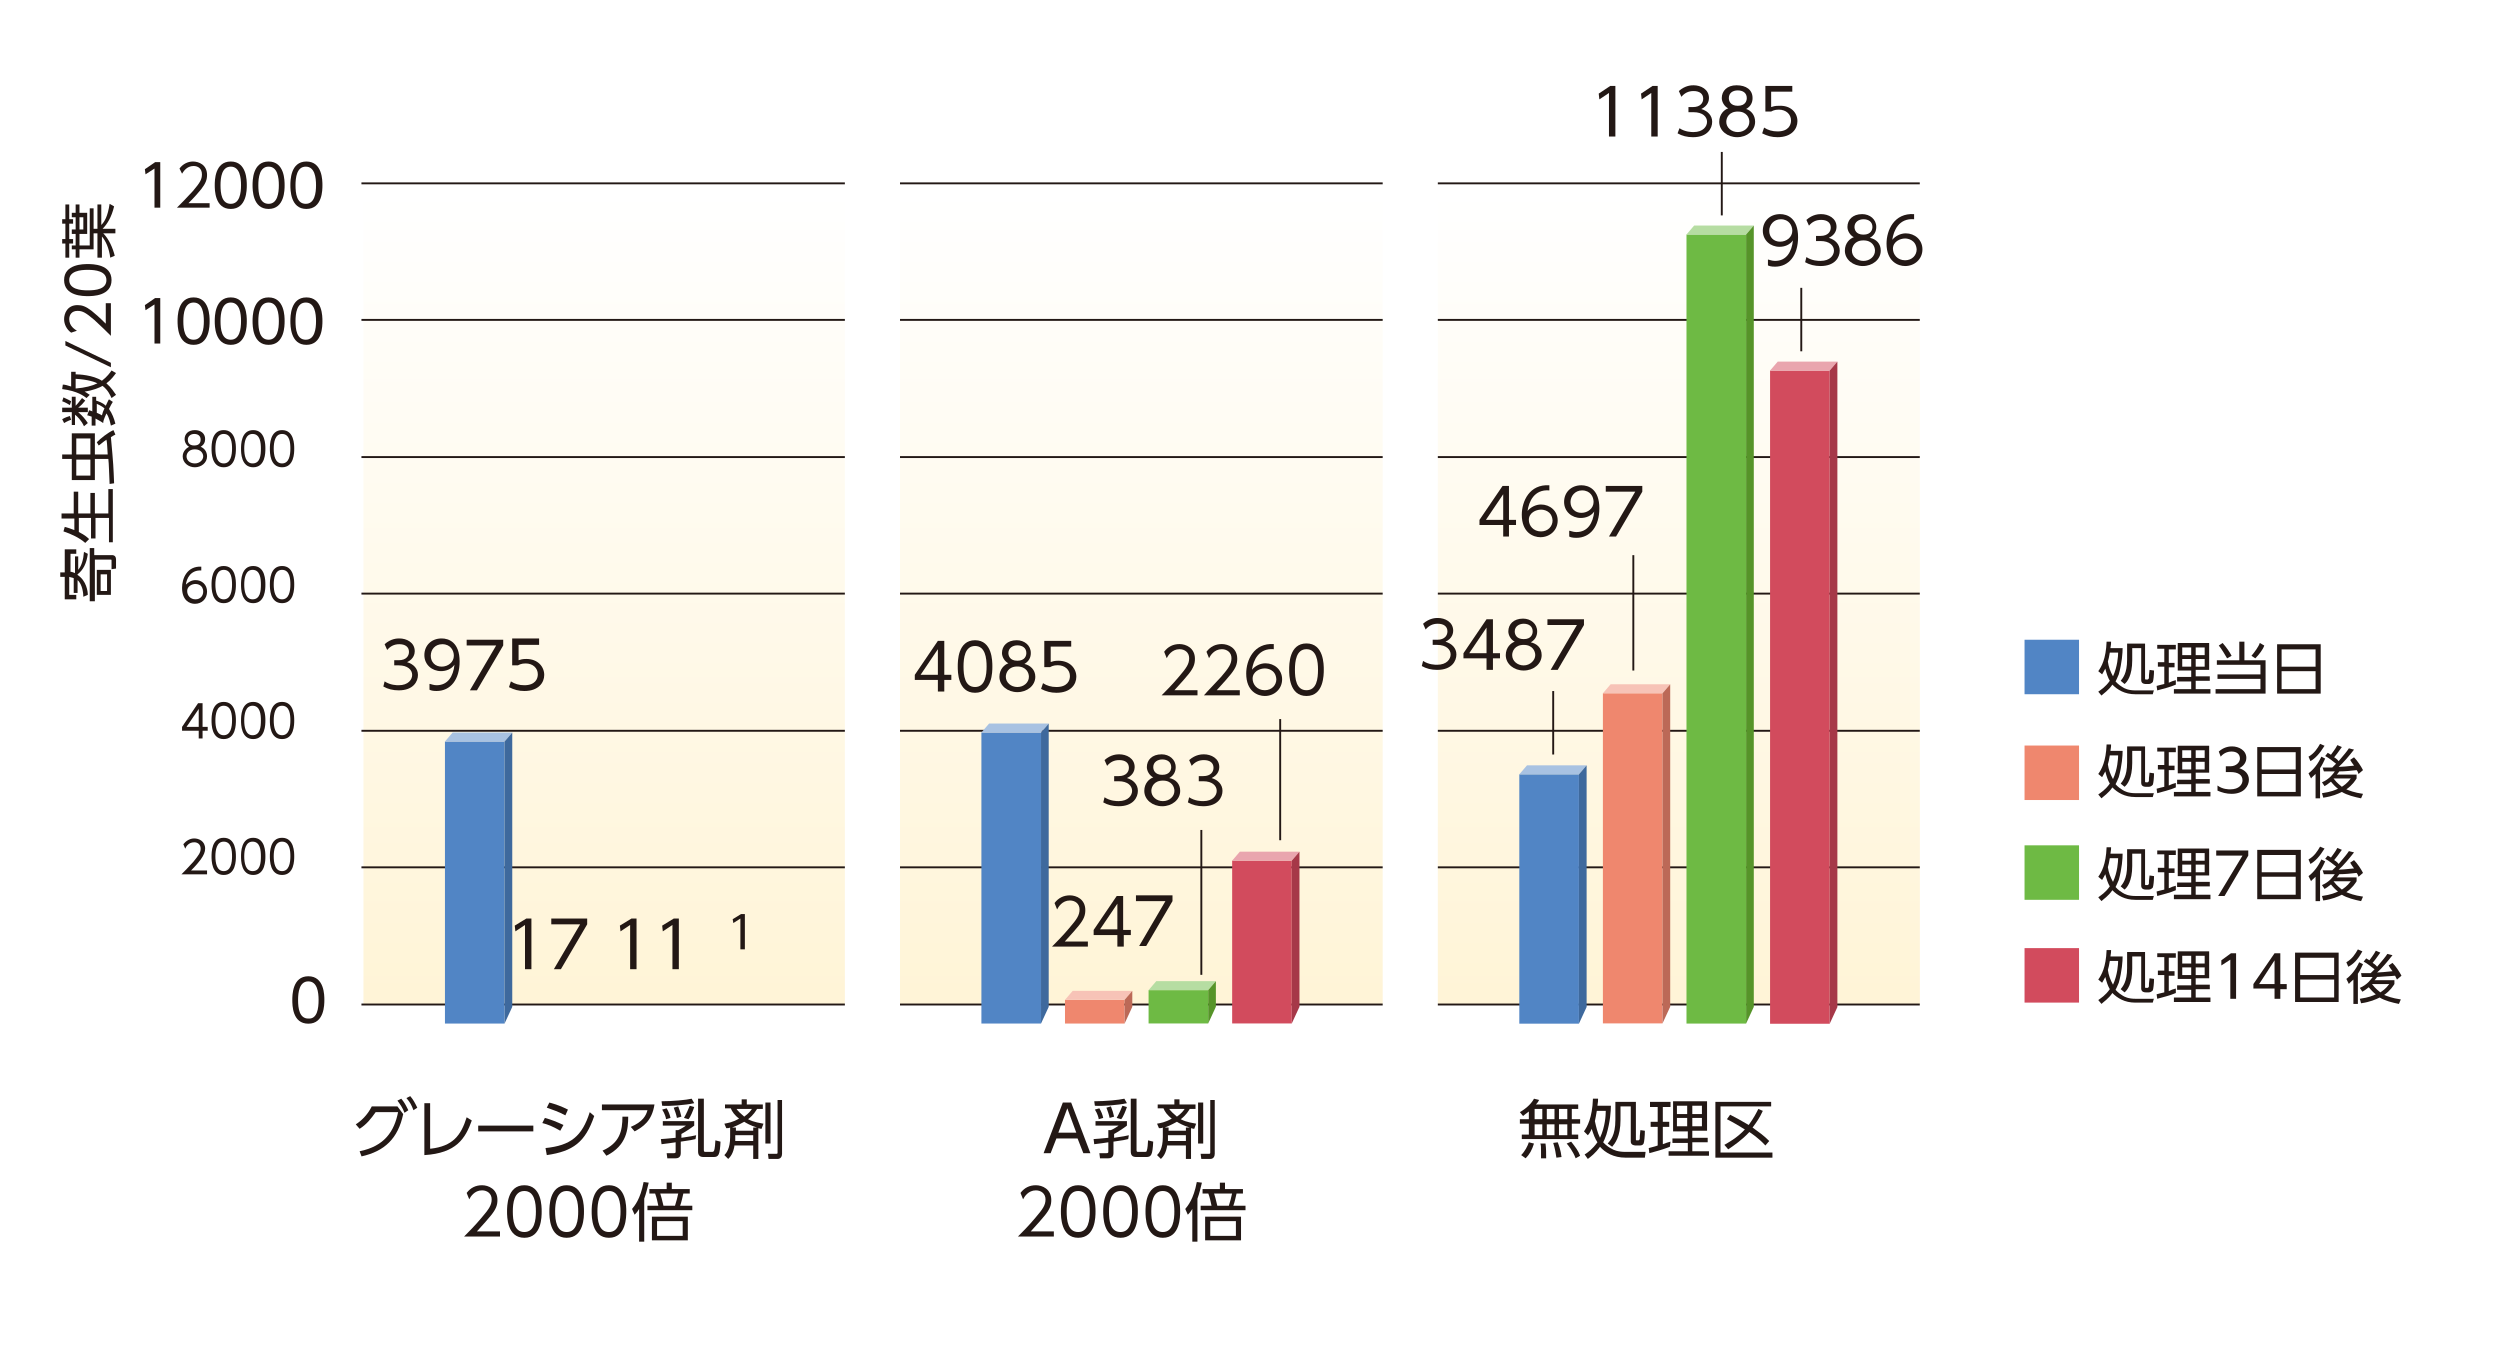 <?xml version="1.0" encoding="utf-8"?>
<!-- Generator: Adobe Illustrator 21.1.0, SVG Export Plug-In . SVG Version: 6.00 Build 0)  -->
<!DOCTYPE svg PUBLIC "-//W3C//DTD SVG 1.1//EN" "http://www.w3.org/Graphics/SVG/1.1/DTD/svg11.dtd">
<svg version="1.1" id="レイヤー_1" xmlns="http://www.w3.org/2000/svg" xmlns:xlink="http://www.w3.org/1999/xlink" x="0px"
	 y="0px" viewBox="0 0 390 210" style="enable-background:new 0 0 390 210;" xml:space="preserve">
<rect x="0" y="0" width="390" height="210" fill="#333333" stroke="none"/>
<style type="text/css">
	.st0{fill:#FFFFFF;}
	.st1{fill:url(#長方形_359_1_);}
	.st2{fill:none;stroke:#231815;stroke-width:0.3;stroke-miterlimit:10;}
	.st3{enable-background:new    ;}
	.st4{fill:#231815;}
	.st5{fill:#5185C5;}
	.st6{fill:#A8C2E2;}
	.st7{fill:#3E699D;}
	.st8{fill:none;}
	.st9{fill:#EF876E;}
	.st10{fill:#F7C3B7;}
	.st11{fill:#BC6957;}
	.st12{fill:#6EBA44;}
	.st13{fill:#B6DDA2;}
	.st14{fill:#569429;}
	.st15{fill:#D24B5D;}
	.st16{fill:#E9A5AE;}
	.st17{fill:#A63848;}
</style>
<g id="p06-02" transform="translate(-648 -498.704)">
	<rect id="長方形_352" x="648" y="498.7" class="st0" width="390" height="210"/>
	
		<linearGradient id="長方形_359_1_" gradientUnits="userSpaceOnUse" x1="425.423" y1="1596.716" x2="425.423" y2="1597.718" gradientTransform="matrix(242.783 0 0 -128.073 -102459.289 205152.562)">
		<stop  offset="0" style="stop-color:#FFF4D6"/>
		<stop  offset="1" style="stop-color:#FFFFFF"/>
	</linearGradient>
	<rect id="長方形_359" x="704.7" y="527.3" class="st1" width="242.8" height="128.1"/>
	<g id="グループ化_934" transform="translate(704.385 527.307)">
		<line id="線_103" class="st2" x1="0" y1="0" x2="243.1" y2="0"/>
		<line id="線_104" class="st2" x1="0" y1="21.3" x2="243.1" y2="21.3"/>
		<line id="線_105" class="st2" x1="0" y1="42.7" x2="243.1" y2="42.7"/>
		<line id="線_106" class="st2" x1="0" y1="64" x2="243.1" y2="64"/>
		<line id="線_107" class="st2" x1="0" y1="85.4" x2="243.1" y2="85.4"/>
		<line id="線_108" class="st2" x1="0" y1="106.7" x2="243.1" y2="106.7"/>
		<line id="線_109" class="st2" x1="243.1" y1="128.1" x2="0" y2="128.1"/>
	</g>
	<g class="st3">
		<path class="st4" d="M704.1,678.3c3.9-0.8,5.4-3.1,6-6.1h-3.5c-0.7,1-1.4,1.9-2.5,2.6l-0.6-0.7c0.8-0.5,1.8-1.4,2.5-2.8h4l0.9,1.2
			c-0.8,3.8-2.9,5.8-6.5,6.6L704.1,678.3z M710.6,670.1c0.5,0.6,0.7,1,1.1,1.8l-0.6,0.4c-0.3-0.8-0.6-1.2-1.1-1.9L710.6,670.1z
			 M712,669.7c0.5,0.6,0.7,1,1.1,1.8l-0.6,0.4c-0.3-0.8-0.5-1.2-1.1-1.9L712,669.7z"/>
		<path class="st4" d="M715.2,677.9c3.4-0.4,4.7-2,5.6-4.9l0.8,0.5c-1,2.8-2.4,5.1-7.4,5.4v-8.1h0.9V677.9z"/>
		<path class="st4" d="M731.2,674.3v0.9h-8.6v-0.9H731.2z"/>
		<path class="st4" d="M735.4,675.1c-1.2-0.7-2-1-2.8-1.2l0.4-0.8c1.1,0.3,1.8,0.6,2.9,1.1L735.4,675.1z M733.1,677.8
			c3.9-0.4,5.7-1.8,6.9-5.6l0.7,0.6c-1.4,4.1-3.3,5.5-7.4,6.1L733.1,677.8z M736.2,672.7c-1.1-0.6-2.1-0.9-2.9-1.2l0.4-0.8
			c1.1,0.3,1.9,0.6,2.9,1.1L736.2,672.7z"/>
		<path class="st4" d="M750.1,671c-0.4,2.6-1.8,3.5-3.1,4.2l-0.6-0.7c1.9-0.8,2.4-1.8,2.6-2.6h-7.1V671H750.1z M742,678.2
			c2.7-1.2,3.1-3.1,3.1-5.3l0.9,0c0,1.9-0.2,4.5-3.4,6.1L742,678.2z"/>
		<path class="st4" d="M756.5,676.4c-0.4,0.1-0.8,0.2-2.3,0.4v1.8c0,0.3-0.1,0.8-0.8,0.8h-1.3l-0.1-0.8l1.1,0c0.3,0,0.3-0.1,0.3-0.3
			v-1.4c-0.5,0.1-1.5,0.2-2.2,0.3l-0.1-0.8c0.4,0,1.1-0.1,2.3-0.2v-1.2h0.4c0.2-0.1,0.5-0.2,1.2-0.7h-3.6v-0.7h4.9v0.7
			c-0.5,0.4-1.6,1.1-2,1.3v0.6c1.4-0.2,1.9-0.3,2.3-0.4L756.5,676.4z M751.2,670.5c1.7,0,3.9-0.2,4.7-0.4l0.4,0.7
			c-1.3,0.3-4,0.5-5,0.4L751.2,670.5z M751.9,673.3c0-0.2-0.2-0.9-0.6-1.5l0.7-0.2c0.3,0.5,0.5,1,0.6,1.5L751.9,673.3z M753.6,673.1
			c-0.1-0.5-0.3-1.1-0.5-1.6l0.7-0.2c0.2,0.5,0.4,1.1,0.5,1.6L753.6,673.1z M754.7,673.1c0.4-0.7,0.7-1.4,0.9-1.9l0.7,0.2
			c-0.2,0.6-0.6,1.6-0.9,1.9L754.7,673.1z M757.8,670.2v7.9c0,0.3,0.1,0.3,0.3,0.3h0.9c0.2,0,0.3,0,0.4-0.2c0.1-0.2,0.2-1.2,0.2-1.6
			l0.8,0.2c-0.1,2.1-0.3,2.4-1.1,2.4h-1.5c-0.6,0-0.9-0.2-0.9-0.9v-8.2H757.8z"/>
		<path class="st4" d="M762.6,677.3c-0.2,1.4-0.7,1.9-1,2.2l-0.6-0.6c0.3-0.3,0.9-1,0.9-2.8v-1.5c-0.2,0.1-0.3,0.1-0.6,0.1l-0.3-0.7
			c0.5-0.1,1.3-0.2,2.3-0.8c-0.7-0.5-1.1-1.1-1.3-1.6h-0.9V671h2.6v-0.8h0.8v0.8h2.5v0.7h-0.9c-0.2,0.3-0.5,0.9-1.4,1.6
			c0.9,0.5,2,0.6,2.4,0.7l-0.3,0.8c-0.2,0-0.4-0.1-0.5-0.1v4.8h-0.8v-2.1H762.6z M765.5,675.1v-0.5h0.6c-1-0.3-1.7-0.7-2-0.9
			c-0.9,0.5-1.6,0.8-1.9,0.9h0.6v0.5H765.5z M762.7,675.8v0.4c0,0.3,0,0.4,0,0.5h2.8v-0.9H762.7z M762.9,671.7
			c0.2,0.3,0.6,0.7,1.2,1.2c0.7-0.5,1-0.9,1.2-1.2H762.9z M768.2,670.7v6.4h-0.8v-6.4H768.2z M770,670.2v8.5c0,0.4-0.2,0.8-0.7,0.8
			h-1.4l-0.1-0.8l1.3,0c0.2,0,0.2-0.1,0.2-0.2v-8.2H770z"/>
	</g>
	<g class="st3">
		<path class="st4" d="M726,690.7v0.9h-5.6c0.6-0.6,1.7-1.7,2.7-2.9c1.2-1.4,1.6-2,1.6-2.9c0-0.9-0.7-1.4-1.5-1.4
			c-1.2,0-1.8,1-2,1.4l-0.4-1c0.6-0.8,1.4-1.2,2.4-1.2c1,0,2.4,0.6,2.4,2.3c0,0.8-0.2,1.4-1,2.4c-0.4,0.5-1.1,1.3-2.2,2.5H726z"/>
		<path class="st4" d="M727.1,687.7c0-0.8,0-4.1,2.7-4.1s2.7,3.3,2.7,4.1c0,0.8,0,4.1-2.7,4.1S727.1,688.5,727.1,687.7z
			 M731.6,687.7c0-1.3-0.2-3.2-1.8-3.2c-1.6,0-1.8,1.9-1.8,3.2c0,1.4,0.2,3.2,1.8,3.2C731.4,690.9,731.6,689,731.6,687.7z"/>
		<path class="st4" d="M733.7,687.7c0-0.8,0-4.1,2.7-4.1s2.7,3.3,2.7,4.1c0,0.8,0,4.1-2.7,4.1S733.7,688.5,733.7,687.7z
			 M738.2,687.7c0-1.3-0.2-3.2-1.8-3.2c-1.6,0-1.8,1.9-1.8,3.2c0,1.4,0.2,3.2,1.8,3.2C738,690.9,738.2,689,738.2,687.7z"/>
		<path class="st4" d="M740.3,687.7c0-0.8,0-4.1,2.7-4.1s2.7,3.3,2.7,4.1c0,0.8,0,4.1-2.7,4.1S740.3,688.5,740.3,687.7z
			 M744.8,687.7c0-1.3-0.2-3.2-1.8-3.2c-1.6,0-1.8,1.9-1.8,3.2c0,1.4,0.2,3.2,1.8,3.2C744.6,690.9,744.8,689,744.8,687.7z"/>
		<path class="st4" d="M748.5,692.4h-0.8v-5.1c-0.3,0.5-0.5,0.7-0.7,0.9l-0.4-0.9c0.4-0.5,1.3-1.5,1.8-4.2l0.8,0.1
			c-0.2,0.8-0.4,1.7-0.7,2.5V692.4z M756,686.8v0.7h-7v-0.7h1.7c-0.1-0.5-0.3-1.4-0.5-1.9h-0.9v-0.7h2.7v-1h0.8v1h2.8v0.7h-1
			c-0.1,0.4-0.3,1.4-0.5,1.9H756z M755.3,692.2h-5.6v-3.7h5.6V692.2z M754.5,689.2h-4v2.3h4V689.2z M753.3,686.8
			c0.2-0.6,0.4-1.4,0.5-1.9H751c0.1,0.3,0.3,1,0.5,1.9H753.3z"/>
	</g>
	<g class="st3">
		<path class="st4" d="M812.8,676.3l-0.9,2.3h-1.1l3-7.9h1.3l3,7.9h-1.1l-0.9-2.3H812.8z M815.9,675.4l-1.4-3.8l-1.4,3.8H815.9z"/>
		<path class="st4" d="M824,676.4c-0.4,0.1-0.8,0.2-2.3,0.4v1.8c0,0.3-0.1,0.8-0.8,0.8h-1.3l-0.1-0.8l1.1,0c0.3,0,0.3-0.1,0.3-0.3
			v-1.4c-0.5,0.1-1.5,0.2-2.2,0.3l-0.1-0.8c0.4,0,1.1-0.1,2.3-0.2v-1.2h0.4c0.2-0.1,0.5-0.2,1.2-0.7h-3.6v-0.7h4.9v0.7
			c-0.5,0.4-1.6,1.1-2,1.3v0.6c1.4-0.2,1.9-0.3,2.3-0.4L824,676.4z M818.7,670.5c1.7,0,3.9-0.2,4.7-0.4l0.4,0.7
			c-1.3,0.3-4,0.5-5,0.4L818.7,670.5z M819.4,673.3c0-0.2-0.2-0.9-0.6-1.5l0.7-0.2c0.3,0.5,0.5,1,0.6,1.5L819.4,673.3z M821.1,673.1
			c-0.1-0.5-0.3-1.1-0.5-1.6l0.7-0.2c0.2,0.5,0.4,1.1,0.5,1.6L821.1,673.1z M822.2,673.1c0.4-0.7,0.7-1.4,0.9-1.9l0.7,0.2
			c-0.2,0.6-0.6,1.6-0.9,1.9L822.2,673.1z M825.3,670.2v7.9c0,0.3,0.1,0.3,0.3,0.3h0.9c0.2,0,0.4,0,0.4-0.2c0.1-0.2,0.2-1.2,0.2-1.6
			l0.8,0.2c-0.1,2.1-0.3,2.4-1.1,2.4h-1.5c-0.6,0-0.9-0.2-0.9-0.9v-8.2H825.3z"/>
		<path class="st4" d="M830.1,677.3c-0.2,1.4-0.7,1.9-1,2.2l-0.6-0.6c0.3-0.3,0.9-1,0.9-2.8v-1.5c-0.2,0.1-0.3,0.1-0.6,0.1l-0.3-0.7
			c0.5-0.1,1.3-0.2,2.3-0.8c-0.7-0.5-1.1-1.1-1.3-1.6h-0.9V671h2.6v-0.8h0.8v0.8h2.5v0.7h-0.9c-0.2,0.3-0.5,0.9-1.4,1.6
			c0.9,0.5,2,0.6,2.4,0.7l-0.3,0.8c-0.2,0-0.4-0.1-0.5-0.1v4.8H833v-2.1H830.1z M833,675.1v-0.5h0.6c-1-0.3-1.7-0.7-2-0.9
			c-0.9,0.5-1.6,0.8-1.9,0.9h0.6v0.5H833z M830.2,675.8v0.4c0,0.3,0,0.4,0,0.5h2.8v-0.9H830.2z M830.4,671.7
			c0.2,0.3,0.6,0.7,1.2,1.2c0.7-0.5,1-0.9,1.2-1.2H830.4z M835.7,670.7v6.4h-0.8v-6.4H835.7z M837.5,670.2v8.5
			c0,0.4-0.2,0.8-0.7,0.8h-1.4l-0.1-0.8l1.3,0c0.2,0,0.2-0.1,0.2-0.2v-8.2H837.5z"/>
	</g>
	<g class="st3">
		<path class="st4" d="M812.4,690.7v0.9h-5.6c0.6-0.6,1.7-1.7,2.7-2.9c1.2-1.4,1.6-2,1.6-2.9c0-0.9-0.7-1.4-1.5-1.4
			c-1.2,0-1.8,1-2,1.4l-0.4-1c0.6-0.8,1.4-1.2,2.4-1.2c1,0,2.4,0.6,2.4,2.3c0,0.8-0.2,1.4-1,2.4c-0.4,0.5-1.1,1.3-2.2,2.5H812.4z"/>
		<path class="st4" d="M813.5,687.7c0-0.8,0-4.1,2.7-4.1s2.7,3.3,2.7,4.1c0,0.8,0,4.1-2.7,4.1S813.5,688.5,813.5,687.7z M818,687.7
			c0-1.3-0.2-3.2-1.8-3.2c-1.6,0-1.8,1.9-1.8,3.2c0,1.4,0.2,3.2,1.8,3.2C817.8,690.9,818,689,818,687.7z"/>
		<path class="st4" d="M820.1,687.7c0-0.8,0-4.1,2.7-4.1s2.7,3.3,2.7,4.1c0,0.8,0,4.1-2.7,4.1S820.1,688.5,820.1,687.7z
			 M824.6,687.7c0-1.3-0.2-3.2-1.8-3.2c-1.6,0-1.8,1.9-1.8,3.2c0,1.4,0.2,3.2,1.8,3.2C824.4,690.9,824.6,689,824.6,687.7z"/>
		<path class="st4" d="M826.7,687.7c0-0.8,0-4.1,2.7-4.1s2.7,3.3,2.7,4.1c0,0.8,0,4.1-2.7,4.1S826.7,688.5,826.7,687.7z
			 M831.2,687.7c0-1.3-0.2-3.2-1.8-3.2c-1.6,0-1.8,1.9-1.8,3.2c0,1.4,0.2,3.2,1.8,3.2C831,690.9,831.2,689,831.2,687.7z"/>
		<path class="st4" d="M834.8,692.4H834v-5.1c-0.3,0.5-0.5,0.7-0.7,0.9l-0.4-0.9c0.4-0.5,1.3-1.5,1.8-4.2l0.8,0.1
			c-0.2,0.8-0.4,1.7-0.7,2.5V692.4z M842.3,686.8v0.7h-7v-0.7h1.7c-0.1-0.5-0.3-1.4-0.5-1.9h-0.9v-0.7h2.7v-1h0.8v1h2.8v0.7h-1
			c-0.1,0.4-0.3,1.4-0.5,1.9H842.3z M841.6,692.2H836v-3.7h5.6V692.2z M840.8,689.2h-4v2.3h4V689.2z M839.7,686.8
			c0.2-0.6,0.4-1.4,0.5-1.9h-2.8c0.1,0.3,0.3,1,0.5,1.9H839.7z"/>
	</g>
	<g class="st3">
		<path class="st4" d="M894.2,671v0.7h-1v1.6h1.3v0.7h-1.3v1.7h1v0.7h-8.8v-0.7h1.1v-1.7h-1.4v-0.7h1.4v-1.2
			c-0.5,0.4-0.7,0.5-0.9,0.7l-0.5-0.6c1.2-0.7,1.9-1.5,2.2-2.1l0.8,0.2c-0.1,0.2-0.2,0.4-0.5,0.7H894.2z M885.3,678.9
			c0.6-0.6,1-1.4,1.2-2l0.8,0.2c-0.3,1-0.7,1.7-1.3,2.3L885.3,678.9z M888.6,671.7h-1.2v1.6h1.2V671.7z M888.6,674.1h-1.2v1.7h1.2
			V674.1z M888.4,679.3c0-0.3,0-0.5,0-1c0-0.7,0-0.9-0.1-1.2l0.8,0c0.1,0.7,0.1,1.6,0.1,2.3H888.4z M890.5,671.7h-1.2v1.6h1.2V671.7
			z M890.5,674.1h-1.2v1.7h1.2V674.1z M890.8,679.3c-0.1-0.6-0.2-1.4-0.5-2.3l0.7-0.1c0.1,0.2,0.5,1.3,0.6,2.3L890.8,679.3z
			 M892.5,671.7h-1.3v1.6h1.3V671.7z M892.5,674.1h-1.3v1.7h1.3V674.1z M893.8,679.4c-0.4-1.1-1.2-2.1-1.4-2.3l0.7-0.3
			c0.7,0.9,1.1,1.4,1.4,2.2L893.8,679.4z"/>
		<path class="st4" d="M904.7,678.5l-0.1,0.8h-3c-1.9,0-3.2-0.8-4-1.7c-0.7,1-1.5,1.6-1.9,1.9l-0.5-0.7c0.5-0.3,1.2-0.8,2-1.9
			c-0.4-0.6-0.6-1.2-0.9-2.1c-0.2,0.5-0.4,0.8-0.6,1l-0.6-0.6c0.5-0.7,1.3-2.1,1.4-5.1l0.8,0c0,0.3,0,0.5-0.1,1.1h2.1
			c0,0.8-0.1,2.5-0.7,4.5c-0.2,0.6-0.4,1-0.5,1.2c0,0,0.5,0.6,1.3,1c0.3,0.2,1,0.5,2.2,0.5H904.7z M897.1,672
			c-0.1,0.6-0.2,1.2-0.3,1.6c0.2,0.9,0.4,1.8,0.8,2.6c0.8-1.7,0.9-3.5,0.9-4.2H897.1z M903.2,676.4c0,0.2,0,0.2,0.2,0.2h0.2
			c0.1,0,0.2-0.2,0.2-0.2c0-0.4,0-0.5,0.1-1.4l0.7,0.1c0,0.8-0.1,1.8-0.2,2c-0.1,0.2-0.3,0.3-0.6,0.3h-0.6c-0.1,0-0.8,0-0.8-0.6
			v-5.5h-1.6v2.1c0,2.7-0.9,3.7-1.3,4.2l-0.7-0.5c0.4-0.5,1.2-1.2,1.2-3.7v-2.8h3.2V676.4z"/>
		<path class="st4" d="M908.5,677.6c-1,0.4-2.4,0.8-3.2,1l-0.1-0.8c0.3-0.1,0.9-0.2,1.4-0.4v-2.9h-1.1v-0.8h1.1v-2.3h-1.2v-0.8h3.2
			v0.8h-1.2v2.3h1v0.8h-1v2.7c0.5-0.2,0.8-0.3,1.2-0.4L908.5,677.6z M914.3,670.4v4.7h-2.3v1.1h2.4v0.7h-2.4v1.4h2.6v0.7h-6.3v-0.7
			h3V677h-2.4v-0.7h2.4v-1.1h-2.3v-4.7H914.3z M911.2,671.2h-1.6v1.3h1.6V671.2z M911.2,673.1h-1.6v1.3h1.6V673.1z M913.5,671.2
			h-1.5v1.3h1.5V671.2z M913.5,673.1h-1.5v1.3h1.5V673.1z"/>
		<path class="st4" d="M924.3,670.5v0.8h-7.9v7.2h8.1v0.8h-8.9v-8.7H924.3z M923,672c-0.5,1.1-1,1.8-1.6,2.6
			c1.1,0.8,1.7,1.2,2.6,2.1l-0.6,0.7c-1.1-1.2-2.2-1.9-2.5-2.1c-1.1,1.2-2.4,2.1-3.3,2.7l-0.6-0.7c0.5-0.3,1.9-1,3.2-2.4
			c-0.8-0.5-1.8-1.1-2.8-1.6l0.5-0.7c0.8,0.4,1.7,0.9,2.9,1.6c0.8-1.1,1.2-1.9,1.5-2.5L923,672z"/>
	</g>
	<g class="st3">
		<path class="st4" d="M693.6,654.7c0-0.7,0-3.7,2.5-3.7c2.5,0,2.5,3,2.5,3.7s0,3.7-2.5,3.7C693.6,658.4,693.6,655.5,693.6,654.7z
			 M697.7,654.7c0-1.2-0.2-2.9-1.6-2.9c-1.4,0-1.6,1.7-1.6,2.9c0,1.3,0.2,2.9,1.6,2.9C697.5,657.7,697.7,656,697.7,654.7z"/>
	</g>
	<g class="st3">
		<path class="st4" d="M680.3,634.5v0.6h-4c0.4-0.4,1.2-1.2,1.9-2c0.8-1,1.1-1.4,1.1-2c0-0.7-0.5-1-1-1c-0.9,0-1.3,0.7-1.4,1
			l-0.3-0.7c0.4-0.5,1-0.9,1.7-0.9c0.7,0,1.7,0.4,1.7,1.6c0,0.5-0.2,1-0.7,1.7c-0.3,0.4-0.7,0.9-1.5,1.7H680.3z"/>
		<path class="st4" d="M681,632.3c0-0.6,0-2.9,1.9-2.9c1.9,0,1.9,2.3,1.9,2.9c0,0.6,0,2.9-1.9,2.9C681,635.2,681,632.9,681,632.3z
			 M684.2,632.3c0-0.9-0.1-2.3-1.3-2.3c-1.1,0-1.3,1.3-1.3,2.3c0,1,0.2,2.3,1.3,2.3C684,634.6,684.2,633.3,684.2,632.3z"/>
		<path class="st4" d="M685.6,632.3c0-0.6,0-2.9,1.9-2.9c1.9,0,1.9,2.3,1.9,2.9c0,0.6,0,2.9-1.9,2.9
			C685.6,635.2,685.6,632.9,685.6,632.3z M688.7,632.3c0-0.9-0.1-2.3-1.3-2.3c-1.1,0-1.3,1.3-1.3,2.3c0,1,0.2,2.3,1.3,2.3
			C688.6,634.6,688.7,633.3,688.7,632.3z"/>
		<path class="st4" d="M690.1,632.3c0-0.6,0-2.9,1.9-2.9c1.9,0,1.9,2.3,1.9,2.9c0,0.6,0,2.9-1.9,2.9
			C690.1,635.2,690.1,632.9,690.1,632.3z M693.3,632.3c0-0.9-0.1-2.3-1.3-2.3c-1.1,0-1.3,1.3-1.3,2.3c0,1,0.2,2.3,1.3,2.3
			C693.1,634.6,693.3,633.3,693.3,632.3z"/>
	</g>
	<g class="st3">
		<path class="st4" d="M708,605c0.9,0.6,1.9,0.6,2.2,0.6c1.5,0,2.1-0.9,2.1-1.6c0-0.8-0.7-1.5-2.1-1.5h-0.7v-0.8h0.7
			c1.2,0,1.6-0.7,1.6-1.3c0-0.8-0.6-1.2-1.5-1.2c-0.8,0-1.4,0.3-1.9,0.9l-0.4-0.9c1-0.9,2-0.9,2.3-0.9c1.1,0,2.4,0.6,2.4,2
			c0,0.3-0.1,1.2-1.2,1.7c1,0.3,1.7,1,1.7,2c0,1-0.7,2.4-3,2.4c-0.9,0-1.7-0.2-2.4-0.6L708,605z"/>
		<path class="st4" d="M715.1,605.4c0.1,0,0.5,0.2,1,0.2c1.8,0,2.6-1.4,2.8-3.2c-0.5,0.7-1.3,1-2.1,1c-1.4,0-2.6-1-2.6-2.5
			c0-1.5,1.1-2.6,2.7-2.6c1.1,0,2.8,0.6,2.8,3.6c0,2.8-1.4,4.6-3.6,4.6c-0.6,0-0.9-0.1-1.1-0.2V605.4z M715.2,601
			c0,1,0.7,1.7,1.7,1.7c1,0,1.9-0.7,1.9-1.7c0-0.8-0.5-1.8-1.8-1.8C715.9,599.2,715.2,600,715.2,601z"/>
		<path class="st4" d="M726.5,598.5v0.9l-4.1,7h-1.1l4.1-7h-4.6v-0.9H726.5z"/>
		<path class="st4" d="M732.3,599.3h-3.4v2.4c0.3-0.1,0.6-0.2,1.2-0.2c1.8,0,2.8,1.2,2.8,2.5c0,1.2-0.9,2.5-3.1,2.5
			c-0.9,0-1.6-0.2-2.4-0.6l0.3-0.9c0.6,0.4,1.3,0.6,2.1,0.6c1.7,0,2.1-1,2.1-1.7c0-1-0.8-1.7-1.9-1.7c-0.7,0-1,0.2-1.2,0.3h-0.9
			v-4.2h4.2V599.3z"/>
	</g>
	<g class="st3">
		<path class="st4" d="M730.1,642h0.8v7.9h-1V643l-1.5,1l-0.1-0.9L730.1,642z"/>
		<path class="st4" d="M739.6,642v0.9l-4.1,7h-1.1l4.1-7H734V642H739.6z"/>
	</g>
	<g class="st3">
		<path class="st4" d="M746.5,642h0.8v7.9h-1V643l-1.5,1l-0.1-0.9L746.5,642z"/>
		<path class="st4" d="M753.1,642h0.8v7.9h-1V643l-1.5,1l-0.1-0.9L753.1,642z"/>
	</g>
	<g class="st3">
		<path class="st4" d="M763.6,641.3h0.6v5.5h-0.7V642l-1.1,0.7l-0.1-0.6L763.6,641.3z"/>
	</g>
	<g class="st3">
		<path class="st4" d="M679,613.9v-1.2h-2.6v-0.6l2.5-3.7h0.7v3.7h0.8v0.6h-0.8v1.2H679z M677.1,612.1h1.9v-2.8L677.1,612.1z"/>
		<path class="st4" d="M681,611.1c0-0.6,0-2.9,1.9-2.9c1.9,0,1.9,2.3,1.9,2.9c0,0.6,0,2.9-1.9,2.9C681,614,681,611.7,681,611.1z
			 M684.2,611.1c0-0.9-0.1-2.3-1.3-2.3c-1.1,0-1.3,1.3-1.3,2.3c0,1,0.2,2.3,1.3,2.3C684,613.4,684.2,612.1,684.2,611.1z"/>
		<path class="st4" d="M685.6,611.1c0-0.6,0-2.9,1.9-2.9c1.9,0,1.9,2.3,1.9,2.9c0,0.6,0,2.9-1.9,2.9
			C685.6,614,685.6,611.7,685.6,611.1z M688.7,611.1c0-0.9-0.1-2.3-1.3-2.3c-1.1,0-1.3,1.3-1.3,2.3c0,1,0.2,2.3,1.3,2.3
			C688.6,613.4,688.7,612.1,688.7,611.1z"/>
		<path class="st4" d="M690.1,611.1c0-0.6,0-2.9,1.9-2.9c1.9,0,1.9,2.3,1.9,2.9c0,0.6,0,2.9-1.9,2.9
			C690.1,614,690.1,611.7,690.1,611.1z M693.3,611.1c0-0.9-0.1-2.3-1.3-2.3c-1.1,0-1.3,1.3-1.3,2.3c0,1,0.2,2.3,1.3,2.3
			C693.1,613.4,693.3,612.1,693.3,611.1z"/>
	</g>
	<g class="st3">
		<path class="st4" d="M679.4,587.7c-1.7-0.1-2.3,1.3-2.4,2.2c0.4-0.4,0.9-0.7,1.5-0.7c1,0,1.8,0.7,1.8,1.8c0,1.1-0.8,1.9-1.9,1.9
			c-0.8,0-2-0.5-2-2.5c0-1.5,0.8-3.4,3-3.3V587.7z M678.5,589.8c-0.6,0-1.3,0.4-1.3,1.1c0,0.7,0.5,1.3,1.3,1.3
			c0.8,0,1.2-0.6,1.2-1.2C679.7,589.9,678.7,589.8,678.5,589.8z"/>
		<path class="st4" d="M681,589.9c0-0.6,0-2.9,1.9-2.9c1.9,0,1.9,2.3,1.9,2.9c0,0.6,0,2.9-1.9,2.9C681,592.8,681,590.5,681,589.9z
			 M684.2,589.9c0-0.9-0.1-2.3-1.3-2.3c-1.1,0-1.3,1.3-1.3,2.3c0,1,0.2,2.3,1.3,2.3C684,592.2,684.2,590.9,684.2,589.9z"/>
		<path class="st4" d="M685.6,589.9c0-0.6,0-2.9,1.9-2.9c1.9,0,1.9,2.3,1.9,2.9c0,0.6,0,2.9-1.9,2.9
			C685.6,592.8,685.6,590.5,685.6,589.9z M688.7,589.9c0-0.9-0.1-2.3-1.3-2.3c-1.1,0-1.3,1.3-1.3,2.3c0,1,0.2,2.3,1.3,2.3
			C688.6,592.2,688.7,590.9,688.7,589.9z"/>
		<path class="st4" d="M690.1,589.9c0-0.6,0-2.9,1.9-2.9c1.9,0,1.9,2.3,1.9,2.9c0,0.6,0,2.9-1.9,2.9
			C690.1,592.8,690.1,590.5,690.1,589.9z M693.3,589.9c0-0.9-0.1-2.3-1.3-2.3c-1.1,0-1.3,1.3-1.3,2.3c0,1,0.2,2.3,1.3,2.3
			C693.1,592.2,693.3,590.9,693.3,589.9z"/>
	</g>
	<g class="st3">
		<path class="st4" d="M680.3,569.9c0,1-0.9,1.7-1.9,1.7c-1,0-1.9-0.7-1.9-1.7c0-0.8,0.6-1.3,1-1.5c-0.4-0.2-0.7-0.7-0.7-1.2
			c0-0.8,0.6-1.4,1.6-1.4c0.9,0,1.6,0.5,1.6,1.4c0,0.5-0.2,0.9-0.7,1.2C679.8,568.6,680.3,569.1,680.3,569.9z M679.7,569.9
			c0-0.4-0.3-1.1-1.3-1.1c-1,0-1.3,0.7-1.3,1.1c0,0.6,0.5,1.1,1.3,1.1C679.1,571,679.7,570.5,679.7,569.9z M679.3,567.3
			c0-0.6-0.4-0.9-1-0.9c-0.5,0-1,0.3-1,0.9c0,0.3,0.1,0.9,1,0.9C679.2,568.2,679.3,567.6,679.3,567.3z"/>
		<path class="st4" d="M681,568.7c0-0.6,0-2.9,1.9-2.9c1.9,0,1.9,2.3,1.9,2.9c0,0.6,0,2.9-1.9,2.9C681,571.6,681,569.3,681,568.7z
			 M684.2,568.7c0-0.9-0.1-2.3-1.3-2.3c-1.1,0-1.3,1.3-1.3,2.3c0,1,0.2,2.3,1.3,2.3C684,571,684.2,569.7,684.2,568.7z"/>
		<path class="st4" d="M685.6,568.7c0-0.6,0-2.9,1.9-2.9c1.9,0,1.9,2.3,1.9,2.9c0,0.6,0,2.9-1.9,2.9
			C685.6,571.6,685.6,569.3,685.6,568.7z M688.7,568.7c0-0.9-0.1-2.3-1.3-2.3c-1.1,0-1.3,1.3-1.3,2.3c0,1,0.2,2.3,1.3,2.3
			C688.6,571,688.7,569.7,688.7,568.7z"/>
		<path class="st4" d="M690.1,568.7c0-0.6,0-2.9,1.9-2.9c1.9,0,1.9,2.3,1.9,2.9c0,0.6,0,2.9-1.9,2.9
			C690.1,571.6,690.1,569.3,690.1,568.7z M693.3,568.7c0-0.9-0.1-2.3-1.3-2.3c-1.1,0-1.3,1.3-1.3,2.3c0,1,0.2,2.3,1.3,2.3
			C693.1,571,693.3,569.7,693.3,568.7z"/>
	</g>
	<g class="st3">
		<path class="st4" d="M672.2,545.2h0.8v7.1h-0.9v-6.1l-1.4,0.9l-0.1-0.8L672.2,545.2z"/>
		<path class="st4" d="M675.7,548.8c0-0.7,0-3.7,2.5-3.7c2.5,0,2.5,3,2.5,3.7s0,3.7-2.5,3.7C675.7,552.5,675.7,549.5,675.7,548.8z
			 M679.8,548.8c0-1.2-0.2-2.9-1.6-2.9c-1.4,0-1.6,1.7-1.6,2.9c0,1.3,0.2,2.9,1.6,2.9C679.6,551.7,679.8,550,679.8,548.8z"/>
		<path class="st4" d="M681.5,548.8c0-0.7,0-3.7,2.5-3.7c2.5,0,2.5,3,2.5,3.7s0,3.7-2.5,3.7C681.5,552.5,681.5,549.5,681.5,548.8z
			 M685.6,548.8c0-1.2-0.2-2.9-1.6-2.9c-1.4,0-1.6,1.7-1.6,2.9c0,1.3,0.2,2.9,1.6,2.9C685.4,551.7,685.6,550,685.6,548.8z"/>
		<path class="st4" d="M687.4,548.8c0-0.7,0-3.7,2.5-3.7c2.5,0,2.5,3,2.5,3.7s0,3.7-2.5,3.7C687.4,552.5,687.4,549.5,687.4,548.8z
			 M691.5,548.8c0-1.2-0.2-2.9-1.6-2.9c-1.4,0-1.6,1.7-1.6,2.9c0,1.3,0.2,2.9,1.6,2.9C691.3,551.7,691.5,550,691.5,548.8z"/>
		<path class="st4" d="M693.3,548.8c0-0.7,0-3.7,2.5-3.7c2.5,0,2.5,3,2.5,3.7s0,3.7-2.5,3.7C693.3,552.5,693.3,549.5,693.3,548.8z
			 M697.3,548.8c0-1.2-0.2-2.9-1.6-2.9c-1.4,0-1.6,1.7-1.6,2.9c0,1.3,0.2,2.9,1.6,2.9C697.1,551.7,697.3,550,697.3,548.8z"/>
	</g>
	<g class="st3">
		<path class="st4" d="M672.2,524h0.8v7.1h-0.9V525l-1.4,0.9l-0.1-0.8L672.2,524z"/>
		<path class="st4" d="M680.7,530.3v0.8h-5.1c0.6-0.6,1.5-1.5,2.5-2.6c1.1-1.3,1.4-1.8,1.4-2.6c0-0.9-0.6-1.3-1.3-1.3
			c-1.1,0-1.6,0.9-1.8,1.2L676,525c0.5-0.7,1.3-1.1,2.1-1.1c0.9,0,2.2,0.5,2.2,2.1c0,0.7-0.2,1.3-0.9,2.2c-0.4,0.5-1,1.2-2,2.2
			H680.7z"/>
		<path class="st4" d="M681.5,527.6c0-0.7,0-3.7,2.5-3.7c2.5,0,2.5,3,2.5,3.7s0,3.7-2.5,3.7C681.5,531.3,681.5,528.3,681.5,527.6z
			 M685.6,527.6c0-1.2-0.2-2.9-1.6-2.9c-1.4,0-1.6,1.7-1.6,2.9c0,1.3,0.2,2.9,1.6,2.9C685.4,530.5,685.6,528.8,685.6,527.6z"/>
		<path class="st4" d="M687.4,527.6c0-0.7,0-3.7,2.5-3.7c2.5,0,2.5,3,2.5,3.7s0,3.7-2.5,3.7C687.4,531.3,687.4,528.3,687.4,527.6z
			 M691.5,527.6c0-1.2-0.2-2.9-1.6-2.9c-1.4,0-1.6,1.7-1.6,2.9c0,1.3,0.2,2.9,1.6,2.9C691.3,530.5,691.5,528.8,691.5,527.6z"/>
		<path class="st4" d="M693.3,527.6c0-0.7,0-3.7,2.5-3.7c2.5,0,2.5,3,2.5,3.7s0,3.7-2.5,3.7C693.3,531.3,693.3,528.3,693.3,527.6z
			 M697.3,527.6c0-1.2-0.2-2.9-1.6-2.9c-1.4,0-1.6,1.7-1.6,2.9c0,1.3,0.2,2.9,1.6,2.9C697.1,530.5,697.3,528.8,697.3,527.6z"/>
	</g>
	<g id="グループ化_939" transform="translate(717.412 570.306)">
		<g id="グループ化_935" transform="translate(0 42.674)">
			<rect id="長方形_475" x="0" y="1.4" class="st5" width="9.3" height="44"/>
			<path id="パス_592" class="st6" d="M0,1.4L1.2,0h9.3L9.3,1.4H0z"/>
			<path id="パス_593" class="st7" d="M10.5,0v42.8l-1.2,2.6v-44L10.5,0z"/>
		</g>
		<g id="グループ化_936" transform="translate(13.039 0)">
			<rect id="長方形_476" x="0" y="1.4" class="st8" width="9.3" height="86.7"/>
			<path id="パス_594" class="st8" d="M0,1.4L1.2,0h9.3L9.3,1.4H0z"/>
			<path id="パス_595" class="st8" d="M10.5,0v85.5l-1.2,2.6V1.4L10.5,0z"/>
		</g>
		<g id="グループ化_937" transform="translate(26.079 0)">
			<rect id="長方形_477" x="0" y="1.4" class="st8" width="9.3" height="86.7"/>
			<path id="パス_596" class="st8" d="M0,1.4L1.2,0h9.3L9.3,1.4H0z"/>
			<path id="パス_597" class="st8" d="M10.5,0v85.5l-1.2,2.6V1.4L10.5,0z"/>
		</g>
		<g id="グループ化_938" transform="translate(39.118 0)">
			<rect id="長方形_478" x="0" y="1.4" class="st8" width="9.3" height="86.7"/>
			<path id="パス_598" class="st8" d="M0,1.4L1.2,0h9.3L9.3,1.4H0z"/>
			<path id="パス_599" class="st8" d="M10.5,0v85.5l-1.2,2.6V1.4L10.5,0z"/>
		</g>
	</g>
	<rect id="長方形_479" x="779.8" y="524" class="st0" width="8.6" height="136"/>
	<rect id="長方形_480" x="863.7" y="524" class="st0" width="8.6" height="136"/>
	<g id="グループ化_945" transform="translate(790.409 597.578)">
		<g class="st3">
			<path class="st4" d="M3.9,9V7.2H0.3V6.4l3.6-5.3h1v5.3H6v0.8H4.9V9H3.9z M1.2,6.4h2.7v-4L1.2,6.4z"/>
			<path class="st4" d="M7,5.1C7,4.3,7,1,9.7,1s2.7,3.3,2.7,4.1c0,0.8,0,4.1-2.7,4.1S7,5.9,7,5.1z M11.5,5.1c0-1.3-0.2-3.2-1.8-3.2
				c-1.6,0-1.8,1.9-1.8,3.2c0,1.4,0.2,3.2,1.8,3.2C11.3,8.3,11.5,6.4,11.5,5.1z"/>
			<path class="st4" d="M19.1,6.7c0,1.4-1.3,2.4-2.8,2.4s-2.8-1-2.8-2.4c0-1.2,0.8-1.9,1.4-2.1c-0.6-0.3-1-1-1-1.6
				c0-1.1,0.8-2,2.3-2c1.2,0,2.2,0.8,2.2,2c0,0.7-0.3,1.3-1,1.7C18.3,4.9,19.1,5.6,19.1,6.7z M18.1,6.7c0-0.6-0.4-1.6-1.8-1.6
				c-1.4,0-1.8,1-1.8,1.6c0,0.9,0.8,1.6,1.8,1.6S18.1,7.6,18.1,6.7z M17.7,3c0-0.8-0.6-1.2-1.4-1.2c-0.7,0-1.4,0.4-1.4,1.2
				c0,0.4,0.2,1.2,1.4,1.2S17.7,3.4,17.7,3z"/>
			<path class="st4" d="M24.9,2h-3.4v2.4c0.3-0.1,0.6-0.2,1.2-0.2c1.8,0,2.8,1.2,2.8,2.5c0,1.2-0.9,2.5-3.1,2.5
				c-0.9,0-1.6-0.2-2.4-0.6l0.3-0.9c0.6,0.4,1.3,0.6,2.1,0.6c1.7,0,2.1-1,2.1-1.7c0-1-0.8-1.7-1.9-1.7c-0.7,0-1,0.2-1.2,0.3h-0.9
				V1.1h4.2V2z"/>
		</g>
		<g class="st3">
			<path class="st4" d="M27.3,47.9v0.9h-5.6c0.6-0.6,1.7-1.7,2.7-2.9c1.2-1.4,1.6-2,1.6-2.9c0-0.9-0.7-1.4-1.5-1.4
				c-1.2,0-1.8,1-2,1.4l-0.4-1c0.6-0.8,1.4-1.2,2.4-1.2c1,0,2.4,0.6,2.4,2.3c0,0.8-0.2,1.4-1,2.4c-0.4,0.5-1.1,1.3-2.2,2.5H27.3z"/>
			<path class="st4" d="M31.9,48.7V47h-3.7v-0.8l3.6-5.3h1v5.3H34V47h-1.1v1.8H31.9z M29.2,46.1h2.7v-4L29.2,46.1z"/>
			<path class="st4" d="M40.5,40.8v0.9l-4.1,7h-1.1l4.1-7h-4.6v-0.9H40.5z"/>
		</g>
		<g class="st3">
			<path class="st4" d="M29.9,25.5c0.9,0.6,1.9,0.6,2.2,0.6c1.5,0,2.1-0.9,2.1-1.6c0-0.8-0.7-1.5-2.1-1.5h-0.7v-0.8h0.7
				c1.2,0,1.6-0.7,1.6-1.3c0-0.8-0.6-1.2-1.5-1.2c-0.8,0-1.4,0.3-1.9,0.9l-0.4-0.9c1-0.9,2-0.9,2.3-0.9c1.1,0,2.4,0.6,2.4,2
				c0,0.3-0.1,1.2-1.2,1.7c1,0.3,1.7,1,1.7,2c0,1-0.7,2.4-3,2.4c-0.9,0-1.7-0.2-2.4-0.6L29.9,25.5z"/>
			<path class="st4" d="M41.7,24.5c0,1.4-1.3,2.4-2.8,2.4s-2.8-1-2.8-2.4c0-1.2,0.8-1.9,1.4-2.1c-0.6-0.3-1-1-1-1.6
				c0-1.1,0.8-2,2.3-2c1.2,0,2.2,0.8,2.2,2c0,0.7-0.3,1.3-1,1.7C41,22.7,41.7,23.4,41.7,24.5z M40.8,24.5c0-0.6-0.4-1.6-1.8-1.6
				c-1.4,0-1.8,1-1.8,1.6c0,0.9,0.8,1.6,1.8,1.6S40.8,25.4,40.8,24.5z M40.3,20.8c0-0.8-0.6-1.2-1.4-1.2c-0.7,0-1.4,0.4-1.4,1.2
				c0,0.4,0.2,1.2,1.4,1.2S40.3,21.2,40.3,20.8z"/>
			<path class="st4" d="M43.1,25.5c0.9,0.6,1.9,0.6,2.2,0.6c1.5,0,2.1-0.9,2.1-1.6c0-0.8-0.7-1.5-2.1-1.5h-0.7v-0.8h0.7
				c1.2,0,1.6-0.7,1.6-1.3c0-0.8-0.6-1.2-1.5-1.2c-0.8,0-1.4,0.3-1.9,0.9l-0.4-0.9c1-0.9,2-0.9,2.3-0.9c1.1,0,2.4,0.6,2.4,2
				c0,0.3-0.1,1.2-1.2,1.7c1,0.3,1.7,1,1.7,2c0,1-0.7,2.4-3,2.4c-0.9,0-1.7-0.2-2.4-0.6L43.1,25.5z"/>
		</g>
		<g class="st3">
			<path class="st4" d="M44.4,8.7v0.9h-5.6c0.6-0.6,1.7-1.7,2.7-2.9c1.2-1.4,1.6-2,1.6-2.9c0-0.9-0.7-1.4-1.5-1.4
				c-1.2,0-1.8,1-2,1.4l-0.4-1c0.6-0.8,1.4-1.2,2.4-1.2c1,0,2.4,0.6,2.4,2.3c0,0.8-0.2,1.4-1,2.4c-0.4,0.5-1.1,1.3-2.2,2.5H44.4z"/>
			<path class="st4" d="M51,8.7v0.9h-5.6C46,8.9,47,7.9,48.1,6.7c1.2-1.4,1.6-2,1.6-2.9c0-0.9-0.7-1.4-1.5-1.4c-1.2,0-1.8,1-2,1.4
				l-0.4-1c0.6-0.8,1.4-1.2,2.4-1.2c1,0,2.4,0.6,2.4,2.3c0,0.8-0.2,1.4-1,2.4c-0.4,0.5-1.1,1.3-2.2,2.5H51z"/>
			<path class="st4" d="M56.3,2.4c-2.4-0.2-3.2,1.8-3.4,3.2c0.5-0.6,1.3-1,2.1-1c1.4,0,2.6,1,2.6,2.5c0,1.5-1.2,2.6-2.7,2.6
				C53.8,9.7,52,9,52,6.2c0-2.1,1.2-4.8,4.3-4.6V2.4z M54.9,5.4C54.1,5.4,53,5.9,53,7c0,0.9,0.7,1.8,1.9,1.8c1.1,0,1.8-0.8,1.8-1.7
				C56.6,5.5,55.2,5.4,54.9,5.4z"/>
			<path class="st4" d="M58.7,5.6c0-0.8,0-4.1,2.7-4.1s2.7,3.3,2.7,4.1c0,0.8,0,4.1-2.7,4.1S58.7,6.4,58.7,5.6z M63.2,5.6
				c0-1.3-0.2-3.2-1.8-3.2c-1.6,0-1.8,1.9-1.8,3.2c0,1.4,0.2,3.2,1.8,3.2C63,8.8,63.2,7,63.2,5.6z"/>
		</g>
		<g id="グループ化_944" transform="translate(10.69 13.998)">
			<g id="グループ化_940" transform="translate(0)">
				<rect id="長方形_481" x="0" y="1.4" class="st5" width="9.3" height="45.4"/>
				<path id="パス_600" class="st6" d="M0,1.4L1.2,0h9.3L9.3,1.4H0z"/>
				<path id="パス_601" class="st7" d="M10.5,0v44.2l-1.2,2.6V1.4L10.5,0z"/>
			</g>
			<g id="グループ化_941" transform="translate(13.039 41.702)">
				<rect id="長方形_482" x="0" y="1.4" class="st9" width="9.3" height="3.7"/>
				<path id="パス_602" class="st10" d="M0,1.4L1.2,0h9.3L9.3,1.4H0z"/>
				<path id="パス_603" class="st11" d="M10.5,0v2.5L9.3,5.1V1.4L10.5,0z"/>
			</g>
			<g id="グループ化_942" transform="translate(26.079 40.189)">
				<rect id="長方形_483" x="0" y="1.4" class="st12" width="9.3" height="5.2"/>
				<path id="パス_604" class="st13" d="M0,1.4L1.2,0h9.3L9.3,1.4H0z"/>
				<path id="パス_605" class="st14" d="M10.5,0v4L9.3,6.6V1.4L10.5,0z"/>
			</g>
			<g id="グループ化_943" transform="translate(39.118 19.987)">
				<rect id="長方形_484" x="0" y="1.4" class="st15" width="9.3" height="25.4"/>
				<path id="パス_606" class="st16" d="M0,1.4L1.2,0h9.3L9.3,1.4H0z"/>
				<path id="パス_607" class="st17" d="M10.5,0v24.2l-1.2,2.6V1.4L10.5,0z"/>
			</g>
		</g>
		<line id="線_110" class="st2" x1="45" y1="30.6" x2="45" y2="53.2"/>
		<line id="線_111" class="st2" x1="57.3" y1="13.3" x2="57.3" y2="32.2"/>
	</g>
	<g id="グループ化_951" transform="translate(869.399 511.007)">
		<g class="st3">
			<path class="st4" d="M0.6,90.8c0.9,0.6,1.9,0.6,2.2,0.6c1.5,0,2.1-0.9,2.1-1.6c0-0.8-0.7-1.5-2.1-1.5H2.1v-0.8h0.7
				c1.2,0,1.6-0.7,1.6-1.3c0-0.8-0.6-1.2-1.5-1.2c-0.8,0-1.4,0.3-1.9,0.9L0.6,85c1-0.9,2-0.9,2.3-0.9c1.1,0,2.4,0.6,2.4,2
				c0,0.3-0.1,1.2-1.2,1.7c1,0.3,1.7,1,1.7,2c0,1-0.7,2.4-3,2.4c-0.9,0-1.7-0.2-2.4-0.6L0.6,90.8z"/>
			<path class="st4" d="M10.5,92.2v-1.8H6.9v-0.8l3.6-5.3h1v5.3h1.1v0.8h-1.1v1.8H10.5z M7.8,89.6h2.7v-4L7.8,89.6z"/>
			<path class="st4" d="M19.1,89.9c0,1.4-1.3,2.4-2.8,2.4s-2.8-1-2.8-2.4c0-1.2,0.8-1.9,1.4-2.1c-0.6-0.3-1-1-1-1.6
				c0-1.1,0.8-2,2.3-2c1.2,0,2.2,0.8,2.2,2c0,0.7-0.3,1.3-1,1.7C18.3,88.1,19.1,88.7,19.1,89.9z M18.1,89.9c0-0.6-0.4-1.6-1.8-1.6
				c-1.4,0-1.8,1-1.8,1.6c0,0.9,0.8,1.6,1.8,1.6S18.1,90.7,18.1,89.9z M17.7,86.2c0-0.8-0.6-1.2-1.4-1.2c-0.7,0-1.4,0.4-1.4,1.2
				c0,0.4,0.2,1.2,1.4,1.2C17.5,87.4,17.7,86.6,17.7,86.2z"/>
			<path class="st4" d="M25.7,84.3v0.9l-4.1,7h-1.1l4.1-7h-4.6v-0.9H25.7z"/>
		</g>
		<g class="st3">
			<path class="st4" d="M13.1,71.4v-1.8H9.4v-0.8l3.6-5.3h1v5.3h1.1v0.8H14v1.8H13.1z M10.4,68.8h2.7v-4L10.4,68.8z"/>
			<path class="st4" d="M20.3,64.2c-2.4-0.2-3.2,1.8-3.4,3.2c0.5-0.6,1.3-1,2.1-1c1.4,0,2.6,1,2.6,2.5c0,1.5-1.2,2.6-2.7,2.6
				c-1.1,0-2.9-0.7-2.9-3.5c0-2.1,1.2-4.8,4.3-4.6V64.2z M19,67.2c-0.8,0-1.9,0.5-1.9,1.6c0,0.9,0.7,1.8,1.9,1.8
				c1.1,0,1.8-0.8,1.8-1.7C20.7,67.3,19.3,67.2,19,67.2z"/>
			<path class="st4" d="M23.5,70.5c0.1,0,0.5,0.2,1,0.2c1.8,0,2.6-1.4,2.8-3.2c-0.5,0.7-1.3,1-2.1,1c-1.4,0-2.6-1-2.6-2.5
				c0-1.5,1.1-2.6,2.7-2.6c1.1,0,2.8,0.6,2.8,3.6c0,2.8-1.4,4.6-3.6,4.6c-0.6,0-0.9-0.1-1.1-0.2V70.5z M23.6,66c0,1,0.7,1.7,1.7,1.7
				c1,0,1.9-0.7,1.9-1.7c0-0.8-0.5-1.8-1.8-1.8C24.3,64.2,23.6,65.1,23.6,66z"/>
			<path class="st4" d="M34.8,63.5v0.9l-4.1,7h-1.1l4.1-7h-4.6v-0.9H34.8z"/>
		</g>
		<g class="st3">
			<path class="st4" d="M29.8,1.1h0.8V9h-1V2.2l-1.5,1L28,2.3L29.8,1.1z"/>
			<path class="st4" d="M36.4,1.1h0.8V9h-1V2.2l-1.5,1l-0.1-0.9L36.4,1.1z"/>
			<path class="st4" d="M40.6,7.7c0.9,0.6,1.9,0.6,2.2,0.6c1.5,0,2.1-0.9,2.1-1.6c0-0.8-0.7-1.5-2.1-1.5H42V4.4h0.7
				c1.2,0,1.6-0.7,1.6-1.3c0-0.8-0.6-1.2-1.5-1.2c-0.8,0-1.4,0.3-1.9,0.9l-0.4-0.9c1-0.9,2-0.9,2.3-0.9c1.1,0,2.4,0.6,2.4,2
				c0,0.3-0.1,1.2-1.2,1.7c1,0.3,1.7,1,1.7,2c0,1-0.7,2.4-3,2.4c-0.9,0-1.7-0.2-2.4-0.6L40.6,7.7z"/>
			<path class="st4" d="M52.4,6.7c0,1.4-1.3,2.4-2.8,2.4s-2.8-1-2.8-2.4c0-1.2,0.8-1.9,1.4-2.1c-0.6-0.3-1-1-1-1.6
				c0-1.1,0.8-2,2.3-2C51,1,52,1.7,52,3c0,0.7-0.3,1.3-1,1.7C51.7,4.9,52.4,5.6,52.4,6.7z M51.5,6.7c0-0.6-0.4-1.6-1.8-1.6
				c-1.4,0-1.8,1-1.8,1.6c0,0.9,0.8,1.6,1.8,1.6S51.5,7.6,51.5,6.7z M51.1,3c0-0.8-0.6-1.2-1.4-1.2S48.3,2.2,48.3,3
				c0,0.4,0.2,1.2,1.4,1.2C50.9,4.2,51.1,3.4,51.1,3z"/>
			<path class="st4" d="M58.3,2h-3.4v2.4c0.3-0.1,0.6-0.2,1.2-0.2C58,4.1,59,5.3,59,6.6c0,1.2-0.9,2.5-3.1,2.5
				c-0.9,0-1.6-0.2-2.4-0.6l0.3-0.9c0.6,0.4,1.3,0.6,2.1,0.6c1.7,0,2.1-1,2.1-1.7c0-1-0.8-1.7-1.9-1.7c-0.7,0-1,0.2-1.2,0.3h-0.9
				V1.1h4.2V2z"/>
		</g>
		<g class="st3">
			<path class="st4" d="M54.5,28.2c0.1,0,0.5,0.2,1,0.2c1.8,0,2.6-1.4,2.8-3.2c-0.5,0.7-1.3,1-2.1,1c-1.4,0-2.6-1-2.6-2.5
				c0-1.5,1.1-2.6,2.7-2.6c1.1,0,2.8,0.6,2.8,3.6c0,2.8-1.4,4.6-3.6,4.6c-0.6,0-0.9-0.1-1.1-0.2V28.2z M54.6,23.7
				c0,1,0.7,1.7,1.7,1.7c1,0,1.9-0.7,1.9-1.7c0-0.8-0.5-1.8-1.8-1.8C55.3,21.9,54.6,22.8,54.6,23.7z"/>
			<path class="st4" d="M60.4,27.8c0.9,0.6,1.9,0.6,2.2,0.6c1.5,0,2.1-0.9,2.1-1.6c0-0.8-0.7-1.5-2.1-1.5h-0.7v-0.8h0.7
				c1.2,0,1.6-0.7,1.6-1.3c0-0.8-0.6-1.2-1.5-1.2c-0.8,0-1.4,0.3-1.9,0.9L60.4,22c1-0.9,2-0.9,2.3-0.9c1.1,0,2.4,0.6,2.4,2
				c0,0.3-0.1,1.2-1.2,1.7c1,0.3,1.7,1,1.7,2c0,1-0.7,2.4-3,2.4c-0.9,0-1.7-0.2-2.4-0.6L60.4,27.8z"/>
			<path class="st4" d="M72,26.8c0,1.4-1.3,2.4-2.8,2.4s-2.8-1-2.8-2.4c0-1.2,0.8-1.9,1.4-2.1c-0.6-0.3-1-1-1-1.6c0-1.1,0.8-2,2.3-2
				c1.2,0,2.2,0.8,2.2,2c0,0.7-0.3,1.3-1,1.7C71.3,25,72,25.7,72,26.8z M71.1,26.8c0-0.6-0.4-1.6-1.8-1.6c-1.4,0-1.8,1-1.8,1.6
				c0,0.9,0.8,1.6,1.8,1.6S71.1,27.7,71.1,26.8z M70.7,23.1c0-0.8-0.6-1.2-1.4-1.2c-0.7,0-1.4,0.4-1.4,1.2c0,0.4,0.2,1.2,1.4,1.2
				C70.5,24.3,70.7,23.5,70.7,23.1z"/>
			<path class="st4" d="M77.2,21.9c-2.4-0.2-3.2,1.8-3.4,3.2c0.5-0.6,1.3-1,2.1-1c1.4,0,2.6,1,2.6,2.5c0,1.5-1.2,2.6-2.7,2.6
				c-1.1,0-2.9-0.7-2.9-3.5c0-2.1,1.2-4.8,4.3-4.6V21.9z M75.8,24.9c-0.8,0-1.9,0.5-1.9,1.6c0,0.9,0.7,1.8,1.9,1.8
				c1.1,0,1.8-0.8,1.8-1.7C77.5,25.1,76.2,24.9,75.8,24.9z"/>
		</g>
		<g id="グループ化_950" transform="translate(15.614 22.875)">
			<g id="グループ化_946" transform="translate(0 84.215)">
				<rect id="長方形_485" x="0" y="1.4" class="st5" width="9.3" height="38.9"/>
				<path id="パス_608" class="st6" d="M0,1.4L1.2,0h9.3L9.3,1.4H0z"/>
				<path id="パス_609" class="st7" d="M10.5,0v37.7l-1.2,2.6V1.4L10.5,0z"/>
			</g>
			<g id="グループ化_947" transform="translate(13.039 71.572)">
				<rect id="長方形_486" x="0" y="1.4" class="st9" width="9.3" height="51.5"/>
				<path id="パス_610" class="st10" d="M0,1.4L1.2,0h9.3L9.3,1.4H0z"/>
				<path id="パス_611" class="st11" d="M10.5,0v50.3l-1.2,2.6V1.4L10.5,0z"/>
			</g>
			<g id="グループ化_948" transform="translate(26.079)">
				<rect id="長方形_487" x="0" y="1.4" class="st12" width="9.3" height="123.1"/>
				<path id="パス_612" class="st13" d="M0,1.4L1.2,0h9.3L9.3,1.4H0z"/>
				<path id="パス_613" class="st14" d="M10.5,0v121.9l-1.2,2.6V1.4L10.5,0z"/>
			</g>
			<g id="グループ化_949" transform="translate(39.118 21.228)">
				<rect id="長方形_488" x="0" y="1.4" class="st15" width="9.3" height="101.9"/>
				<path id="パス_614" class="st16" d="M0,1.4L1.2,0h9.3L9.3,1.4H0z"/>
				<path id="パス_615" class="st17" d="M10.5,0v100.7l-1.2,2.6V1.4L10.5,0z"/>
			</g>
		</g>
		<line id="線_112" class="st2" x1="33.4" y1="74.3" x2="33.4" y2="92.3"/>
		<line id="線_113" class="st2" x1="47.2" y1="11.4" x2="47.2" y2="21.3"/>
		<line id="線_114" class="st2" x1="59.6" y1="32.6" x2="59.6" y2="42.5"/>
		<line id="線_115" class="st2" x1="20.9" y1="95.5" x2="20.9" y2="105.4"/>
	</g>
	<g id="グループ化_953" transform="translate(963.829 598.408)">
		<g id="グループ化_952" transform="translate(0 0.096)">
			<rect id="長方形_489" x="0" y="0" class="st5" width="8.5" height="8.5"/>
		</g>
		<g class="st3">
			<path class="st4" d="M20.2,7.9L20,8.6h-2.7c-1.7,0-2.8-0.7-3.6-1.5c-0.6,0.9-1.4,1.4-1.7,1.7l-0.5-0.6c0.4-0.3,1.1-0.7,1.8-1.7
				C13,6,12.8,5.4,12.6,4.6c-0.2,0.4-0.4,0.7-0.5,0.9L11.5,5c0.5-0.7,1.2-1.9,1.3-4.6l0.7,0c0,0.3,0,0.4-0.1,1h1.9
				c0,0.7-0.1,2.3-0.6,4.1c-0.2,0.5-0.4,0.9-0.5,1.1c0,0,0.4,0.5,1.1,0.9c0.3,0.2,0.9,0.5,2,0.5H20.2z M13.3,2.1
				c-0.1,0.6-0.2,1.1-0.3,1.4c0.1,0.8,0.4,1.6,0.8,2.3c0.7-1.5,0.8-3.2,0.8-3.7H13.3z M18.8,6.1c0,0.2,0,0.2,0.2,0.2h0.2
				c0.1,0,0.2-0.2,0.2-0.2c0-0.4,0-0.5,0.1-1.3l0.7,0.1c0,0.7-0.1,1.6-0.2,1.8C19.8,6.9,19.6,7,19.4,7h-0.5c-0.1,0-0.7,0-0.7-0.6v-5
				h-1.4v1.9c0,2.4-0.8,3.4-1.2,3.7l-0.6-0.5C15.3,6.1,16,5.4,16,3.2V0.7h2.8V6.1z"/>
			<path class="st4" d="M23.6,7.1c-0.9,0.4-2.2,0.7-2.9,0.9l-0.1-0.7c0.3-0.1,0.8-0.2,1.2-0.3V4.3h-1V3.6h1V1.5h-1.1V0.9h2.9v0.7
				h-1.1v2.1h0.9v0.7h-0.9v2.4c0.4-0.2,0.7-0.3,1.1-0.4L23.6,7.1z M28.8,0.6v4.2h-2.1v1h2.2v0.7h-2.2v1.3H29v0.7h-5.7V7.8H26V6.6
				h-2.2V5.9H26v-1h-2.1V0.6H28.8z M26,1.3h-1.4v1.2H26V1.3z M26,3.1h-1.4v1.2H26V3.1z M28.1,1.3h-1.4v1.2h1.4V1.3z M28.1,3.1h-1.4
				v1.2h1.4V3.1z"/>
			<path class="st4" d="M34.3,0.4v2.9h3.3v5.2h-7.8V7.8h7V6.2h-6.7V5.5h6.7V4H30V3.3h3.5V0.4H34.3z M31.6,3c-0.3-0.5-0.8-1.4-1.3-2
				l0.6-0.4c0.6,0.7,1.1,1.4,1.4,2L31.6,3z M35.4,2.6c0.5-0.6,1.1-1.4,1.3-2l0.7,0.4C37.2,1.6,36.6,2.4,36,3L35.4,2.6z"/>
			<path class="st4" d="M46.2,0.8v7.7h-6.8V0.8H46.2z M40.1,4.3h5.3V1.6h-5.3V4.3z M40.1,5v2.8h5.3V5H40.1z"/>
		</g>
	</g>
	<g id="グループ化_955" transform="translate(963.829 614.443)">
		<g id="グループ化_954" transform="translate(0 0.565)">
			<rect id="長方形_490" x="0" y="0" class="st9" width="8.5" height="8.5"/>
		</g>
		<g class="st3">
			<path class="st4" d="M20.2,7.9L20,8.6h-2.7c-1.7,0-2.8-0.7-3.6-1.5c-0.6,0.9-1.4,1.4-1.7,1.7l-0.5-0.6c0.4-0.3,1.1-0.7,1.8-1.7
				C13,6,12.8,5.4,12.6,4.6c-0.2,0.4-0.4,0.7-0.5,0.9L11.5,5c0.5-0.7,1.2-1.9,1.3-4.6l0.7,0c0,0.3,0,0.4-0.1,1h1.9
				c0,0.7-0.1,2.3-0.6,4.1c-0.2,0.5-0.4,0.9-0.5,1.1c0,0,0.4,0.5,1.1,0.9c0.3,0.2,0.9,0.5,2,0.5H20.2z M13.3,2.1
				c-0.1,0.6-0.2,1.1-0.3,1.4c0.1,0.8,0.4,1.6,0.8,2.3c0.7-1.5,0.8-3.2,0.8-3.7H13.3z M18.8,6.1c0,0.2,0,0.2,0.2,0.2h0.2
				c0.1,0,0.2-0.2,0.2-0.2c0-0.4,0-0.5,0.1-1.3l0.7,0.1c0,0.7-0.1,1.6-0.2,1.8C19.8,6.9,19.6,7,19.4,7h-0.5c-0.1,0-0.7,0-0.7-0.6v-5
				h-1.4v1.9c0,2.4-0.8,3.4-1.2,3.7l-0.6-0.5C15.3,6.1,16,5.4,16,3.2V0.7h2.8V6.1z"/>
			<path class="st4" d="M23.6,7.1c-0.9,0.4-2.2,0.7-2.9,0.9l-0.1-0.7c0.3-0.1,0.8-0.2,1.2-0.3V4.3h-1V3.6h1V1.5h-1.1V0.9h2.9v0.7
				h-1.1v2.1h0.9v0.7h-0.9v2.4c0.4-0.2,0.7-0.3,1.1-0.4L23.6,7.1z M28.8,0.6v4.2h-2.1v1h2.2v0.7h-2.2v1.3H29v0.7h-5.7V7.8H26V6.6
				h-2.2V5.9H26v-1h-2.1V0.6H28.8z M26,1.3h-1.4v1.2H26V1.3z M26,3.1h-1.4v1.2H26V3.1z M28.1,1.3h-1.4v1.2h1.4V1.3z M28.1,3.1h-1.4
				v1.2h1.4V3.1z"/>
			<path class="st4" d="M30.1,6.8c0.8,0.6,1.7,0.6,2,0.6c1.4,0,1.9-0.8,1.9-1.4c0-0.8-0.6-1.3-1.9-1.3h-0.7V3.8h0.7
				c1,0,1.5-0.7,1.5-1.2c0-0.7-0.5-1.1-1.3-1.1c-0.7,0-1.3,0.3-1.7,0.8l-0.3-0.8c0.9-0.8,1.8-0.8,2.1-0.8c1,0,2.2,0.6,2.2,1.8
				c0,0.3-0.1,1.1-1.1,1.6c0.9,0.3,1.5,0.9,1.5,1.8c0,0.9-0.7,2.2-2.7,2.2c-0.8,0-1.5-0.2-2.2-0.5L30.1,6.8z"/>
			<path class="st4" d="M43.1,0.8v7.7h-6.8V0.8H43.1z M37,4.3h5.3V1.6H37V4.3z M37,5v2.8h5.3V5H37z"/>
			<path class="st4" d="M46.8,0.6C46,1.9,45.3,2.6,44.6,3l-0.3-0.7c0.9-0.5,1.4-1.3,1.8-2L46.8,0.6z M44.3,4.9
				c0.8-0.6,1.5-1.5,2-2.6l0.6,0.3c-0.2,0.4-0.4,0.9-0.8,1.5v4.7h-0.7V5c-0.4,0.4-0.6,0.5-0.7,0.7L44.3,4.9z M51.4,1.2
				c-0.7,0.9-1.7,2.1-2.4,2.7c0.2,0,1.6-0.1,2.4-0.2c-0.3-0.4-0.5-0.7-0.6-0.9l0.6-0.4c0.5,0.5,1.1,1.4,1.4,2L52.1,5
				C52,4.8,52,4.6,51.8,4.4c-0.9,0.1-1.8,0.2-2.7,0.2c-0.2,0.3-0.3,0.4-0.4,0.5h3.1v0.6c-0.2,0.3-0.6,1-1.6,1.7
				c0.5,0.2,1.2,0.5,2.6,0.7l-0.3,0.7c-1-0.2-2.2-0.5-3-1c-0.6,0.3-1.5,0.7-2.9,0.9L46.4,8c1.4-0.2,2.1-0.5,2.5-0.7
				c-0.3-0.2-0.7-0.6-1.1-1.1c-0.5,0.4-0.8,0.6-1,0.7l-0.4-0.6c1.2-0.5,1.8-1.4,2-1.7c-0.3,0-1.5,0-1.7,0L46.5,4c0.4,0,0.8,0,1.5,0
				c0.3-0.3,0.4-0.4,0.6-0.6c-0.4-0.3-1.1-0.9-1.7-1.2l0.4-0.5c0.2,0.1,0.3,0.2,0.5,0.3c0.2-0.3,0.7-0.9,1-1.5l0.7,0.3
				c-0.4,0.6-1.1,1.5-1.2,1.6c0.5,0.3,0.6,0.5,0.7,0.6c1-1.2,1.2-1.4,1.6-2L51.4,1.2z M48.2,5.7L48.2,5.7c0.6,0.8,1.1,1.1,1.3,1.3
				c0.3-0.2,0.8-0.5,1.4-1.3H48.2z"/>
		</g>
	</g>
	<g id="グループ化_957" transform="translate(963.829 630.479)">
		<g id="グループ化_956" transform="translate(0 0.096)">
			<rect id="長方形_491" x="0" y="0" class="st12" width="8.5" height="8.5"/>
		</g>
		<g class="st3">
			<path class="st4" d="M20.2,7.9L20,8.6h-2.7c-1.7,0-2.8-0.7-3.6-1.5c-0.6,0.9-1.4,1.4-1.7,1.7l-0.5-0.6c0.4-0.3,1.1-0.7,1.8-1.7
				C13,6,12.8,5.4,12.6,4.6c-0.2,0.4-0.4,0.7-0.5,0.9L11.5,5c0.5-0.7,1.2-1.9,1.3-4.6l0.7,0c0,0.3,0,0.4-0.1,1h1.9
				c0,0.7-0.1,2.3-0.6,4.1c-0.2,0.5-0.4,0.9-0.5,1.1c0,0,0.4,0.5,1.1,0.9c0.3,0.2,0.9,0.5,2,0.5H20.2z M13.3,2.1
				c-0.1,0.6-0.2,1.1-0.3,1.4c0.1,0.8,0.4,1.6,0.8,2.3c0.7-1.5,0.8-3.2,0.8-3.7H13.3z M18.8,6.1c0,0.2,0,0.2,0.2,0.2h0.2
				c0.1,0,0.2-0.2,0.2-0.2c0-0.4,0-0.5,0.1-1.3l0.7,0.1c0,0.7-0.1,1.6-0.2,1.8C19.8,6.9,19.6,7,19.4,7h-0.5c-0.1,0-0.7,0-0.7-0.6v-5
				h-1.4v1.9c0,2.4-0.8,3.4-1.2,3.7l-0.6-0.5C15.3,6.1,16,5.4,16,3.2V0.7h2.8V6.1z"/>
			<path class="st4" d="M23.6,7.1c-0.9,0.4-2.2,0.7-2.9,0.9l-0.1-0.7c0.3-0.1,0.8-0.2,1.2-0.3V4.3h-1V3.6h1V1.5h-1.1V0.9h2.9v0.7
				h-1.1v2.1h0.9v0.7h-0.9v2.4c0.4-0.2,0.7-0.3,1.1-0.4L23.6,7.1z M28.8,0.6v4.2h-2.1v1h2.2v0.7h-2.2v1.3H29v0.7h-5.7V7.8H26V6.6
				h-2.2V5.9H26v-1h-2.1V0.6H28.8z M26,1.3h-1.4v1.2H26V1.3z M26,3.1h-1.4v1.2H26V3.1z M28.1,1.3h-1.4v1.2h1.4V1.3z M28.1,3.1h-1.4
				v1.2h1.4V3.1z"/>
			<path class="st4" d="M34.9,0.9v0.8L31.2,8h-1L34,1.7h-4.1V0.9H34.9z"/>
			<path class="st4" d="M43.1,0.8v7.7h-6.8V0.8H43.1z M37,4.3h5.3V1.6H37V4.3z M37,5v2.8h5.3V5H37z"/>
			<path class="st4" d="M46.8,0.6C46,1.9,45.3,2.6,44.6,3l-0.3-0.7c0.9-0.5,1.4-1.3,1.8-2L46.8,0.6z M44.3,4.9
				c0.8-0.6,1.5-1.5,2-2.6l0.6,0.3c-0.2,0.4-0.4,0.9-0.8,1.5v4.7h-0.7V5c-0.4,0.4-0.6,0.5-0.7,0.7L44.3,4.9z M51.4,1.2
				c-0.7,0.9-1.7,2.1-2.4,2.7c0.2,0,1.6-0.1,2.4-0.2c-0.3-0.4-0.5-0.7-0.6-0.9l0.6-0.4c0.5,0.5,1.1,1.4,1.4,2L52.1,5
				C52,4.8,52,4.6,51.8,4.4c-0.9,0.1-1.8,0.2-2.7,0.2c-0.2,0.3-0.3,0.4-0.4,0.5h3.1v0.6c-0.2,0.3-0.6,1-1.6,1.7
				c0.5,0.2,1.2,0.5,2.6,0.7l-0.3,0.7c-1-0.2-2.2-0.5-3-1c-0.6,0.3-1.5,0.7-2.9,0.9L46.4,8c1.4-0.2,2.1-0.5,2.5-0.7
				c-0.3-0.2-0.7-0.6-1.1-1.1c-0.5,0.4-0.8,0.6-1,0.7l-0.4-0.6c1.2-0.5,1.8-1.4,2-1.7c-0.3,0-1.5,0-1.7,0L46.5,4c0.4,0,0.8,0,1.5,0
				c0.3-0.3,0.4-0.4,0.6-0.6c-0.4-0.3-1.1-0.9-1.7-1.2l0.4-0.5c0.2,0.1,0.3,0.2,0.5,0.3c0.2-0.3,0.7-0.9,1-1.5l0.7,0.3
				c-0.4,0.6-1.1,1.5-1.2,1.6c0.5,0.3,0.6,0.5,0.7,0.6c1-1.2,1.2-1.4,1.6-2L51.4,1.2z M48.2,5.7L48.2,5.7c0.6,0.8,1.1,1.1,1.3,1.3
				c0.3-0.2,0.8-0.5,1.4-1.3H48.2z"/>
		</g>
	</g>
	<g id="グループ化_959" transform="translate(963.829 646.514)">
		<g id="グループ化_958" transform="translate(0 0.096)">
			<rect id="長方形_492" x="0" y="0" class="st15" width="8.5" height="8.5"/>
		</g>
		<g class="st3">
			<path class="st4" d="M20.2,7.9L20,8.6h-2.7c-1.7,0-2.8-0.7-3.6-1.5c-0.6,0.9-1.4,1.4-1.7,1.7l-0.5-0.6c0.4-0.3,1.1-0.7,1.8-1.7
				C13,6,12.8,5.4,12.6,4.6c-0.2,0.4-0.4,0.7-0.5,0.9L11.5,5c0.5-0.7,1.2-1.9,1.3-4.6l0.7,0c0,0.3,0,0.4-0.1,1h1.9
				c0,0.7-0.1,2.3-0.6,4.1c-0.2,0.5-0.4,0.9-0.5,1.1c0,0,0.4,0.5,1.1,0.9c0.3,0.2,0.9,0.5,2,0.5H20.2z M13.3,2.1
				c-0.1,0.6-0.2,1.1-0.3,1.4c0.1,0.8,0.4,1.6,0.8,2.3c0.7-1.5,0.8-3.2,0.8-3.7H13.3z M18.8,6.1c0,0.2,0,0.2,0.2,0.2h0.2
				c0.1,0,0.2-0.2,0.2-0.2c0-0.4,0-0.5,0.1-1.3l0.7,0.1c0,0.7-0.1,1.6-0.2,1.8C19.8,6.9,19.6,7,19.4,7h-0.5c-0.1,0-0.7,0-0.7-0.6v-5
				h-1.4v1.9c0,2.4-0.8,3.4-1.2,3.7l-0.6-0.5C15.3,6.1,16,5.4,16,3.2V0.7h2.8V6.1z"/>
			<path class="st4" d="M23.6,7.1c-0.9,0.4-2.2,0.7-2.9,0.9l-0.1-0.7c0.3-0.1,0.8-0.2,1.2-0.3V4.3h-1V3.6h1V1.5h-1.1V0.9h2.9v0.7
				h-1.1v2.1h0.9v0.7h-0.9v2.4c0.4-0.2,0.7-0.3,1.1-0.4L23.6,7.1z M28.8,0.6v4.2h-2.1v1h2.2v0.7h-2.2v1.3H29v0.7h-5.7V7.8H26V6.6
				h-2.2V5.9H26v-1h-2.1V0.6H28.8z M26,1.3h-1.4v1.2H26V1.3z M26,3.1h-1.4v1.2H26V3.1z M28.1,1.3h-1.4v1.2h1.4V1.3z M28.1,3.1h-1.4
				v1.2h1.4V3.1z"/>
			<path class="st4" d="M32.2,0.9H33V8h-0.9V1.9l-1.4,0.9L30.7,2L32.2,0.9z"/>
			<path class="st4" d="M39,8V6.4h-3.3V5.7L39,0.9h0.9v4.8h1v0.8h-1V8H39z M36.6,5.7H39V2L36.6,5.7z"/>
			<path class="st4" d="M49,0.8v7.7h-6.8V0.8H49z M43,4.3h5.3V1.6H43V4.3z M43,5v2.8h5.3V5H43z"/>
			<path class="st4" d="M52.7,0.6C52,1.9,51.3,2.6,50.5,3l-0.3-0.7c0.9-0.5,1.4-1.3,1.8-2L52.7,0.6z M50.2,4.9
				c0.8-0.6,1.5-1.5,2-2.6l0.6,0.3c-0.2,0.4-0.4,0.9-0.8,1.5v4.7h-0.7V5c-0.4,0.4-0.6,0.5-0.7,0.7L50.2,4.9z M57.4,1.2
				c-0.7,0.9-1.7,2.1-2.4,2.7c0.2,0,1.6-0.1,2.4-0.2c-0.3-0.4-0.5-0.7-0.6-0.9l0.6-0.4c0.5,0.5,1.1,1.4,1.4,2L58.1,5
				c-0.1-0.2-0.2-0.4-0.3-0.6C56.9,4.5,56,4.5,55,4.6c-0.2,0.3-0.3,0.4-0.4,0.5h3.1v0.6c-0.2,0.3-0.6,1-1.6,1.7
				c0.5,0.2,1.2,0.5,2.6,0.7l-0.3,0.7c-1-0.2-2.2-0.5-3-1c-0.6,0.3-1.5,0.7-2.9,0.9L52.3,8c1.4-0.2,2.1-0.5,2.5-0.7
				c-0.3-0.2-0.7-0.6-1.1-1.1c-0.5,0.4-0.8,0.6-1,0.7l-0.4-0.6c1.2-0.5,1.8-1.4,2-1.7c-0.3,0-1.5,0-1.7,0L52.5,4c0.4,0,0.8,0,1.5,0
				c0.3-0.3,0.4-0.4,0.6-0.6c-0.4-0.3-1.1-0.9-1.7-1.2l0.4-0.5c0.2,0.1,0.3,0.2,0.5,0.3c0.2-0.3,0.7-0.9,1-1.5l0.7,0.3
				c-0.4,0.6-1.1,1.5-1.2,1.6c0.5,0.3,0.6,0.5,0.7,0.6c1-1.2,1.2-1.4,1.6-2L57.4,1.2z M54.2,5.7L54.2,5.7c0.6,0.8,1.1,1.1,1.3,1.3
				c0.3-0.2,0.8-0.5,1.4-1.3H54.2z"/>
		</g>
	</g>
	<g class="st3">
		<path class="st4" d="M659.6,585.5h0.6v2.1c0.5-0.6,0.8-1.5,0.9-2.8l0.6,0.3c-0.2,1.5-0.7,2.5-1.6,3.2v0.1c1.4,0.9,1.6,2.6,1.6,3.1
			l-0.7,0.3c0-0.4-0.1-1.9-0.9-2.6v2h-0.6v-2.3c-0.2-0.1-0.4-0.1-0.7-0.2v2.8h1.1v0.7h-1.8v-3.5h-0.7V588h0.7v-3.6h1.8v0.7H659v2.8
			c0.2,0,0.4,0.1,0.7,0.2V585.5z M662.7,584.2v1.1h2.7c0.2,0,0.7,0,0.7,0.7v1.4l-0.7,0.1l0-1.3c0-0.2,0-0.2-0.2-0.2h-2.4v6.5H662
			v-8.3H662.7z M665.3,587.6v3.9h-2.2v-3.9H665.3z M663.7,588.3v2.6h1v-2.6H663.7z"/>
		<path class="st4" d="M659.5,579.6h-1.9v-0.8h1.9v-3.4h0.7v3.4h1.9v-3.2h0.7v3.2h2.1V575h0.7v8.3H665v-3.8h-2.1v3.2h-0.7v-3.2h-1.9
			v2.2c1,0.5,1.4,0.9,1.6,1.1l-0.6,0.6c-0.9-0.8-2.2-1.4-3.4-1.8l0.2-0.7c0.4,0.1,0.7,0.2,1.5,0.5V579.6z"/>
		<path class="st4" d="M663.1,567.7c0.6-0.6,1.7-1.5,2.6-1.9l0.3,0.7c-0.2,0.1-0.4,0.2-0.7,0.4c0.4,4.3,0.4,4.7,0.5,7.2l-0.7,0.1
			c-0.1-1.9-0.1-3.1-0.2-3.9h-2.1v3.3h-3.6v-3.3h-1.5v-0.7h1.5v-3.3h3.6v3.3h2c-0.1-1.7-0.1-1.9-0.2-2.3c-0.6,0.4-1,0.8-1.2,0.9
			L663.1,567.7z M659.9,567.1v2.5h2.2v-2.5H659.9z M659.9,570.4v2.5h2.2v-2.5H659.9z"/>
		<path class="st4" d="M659.1,556.7h0.7v0.4c0.5,0,2.7,0.1,4.1,1c0.8-0.6,1.3-1.3,1.5-1.6l0.7,0.4c-0.3,0.4-0.7,1-1.5,1.6
			c0.8,0.7,1.2,1.4,1.5,1.8l-0.7,0.5c-0.2-0.4-0.5-1.2-1.4-1.9c-0.5,0.3-1.5,0.7-2.8,0.9c0.4,0.2,0.6,0.4,0.8,0.5l-0.5,0.5
			c-0.4-0.3-1.4-1.1-3.8-1.4l0.1-0.7c0.3,0,0.7,0.1,1.3,0.3V556.7z M659.8,565h-0.6v-2h-1.5v-0.7h1.5v-1.7h0.6v1.4
			c0.4-0.4,0.6-0.7,1-1.2l0.5,0.4c-0.4,0.5-0.6,0.7-1.1,1.1h1.5v0.7h-1.5c0.7,0.6,1.1,1.1,1.5,1.7l-0.6,0.5
			c-0.4-0.9-1.1-1.6-1.4-1.8V565z M658.9,561.9c-0.2-0.1-0.6-0.4-1.2-0.6l0.2-0.6c0.7,0.3,1,0.5,1.2,0.6L658.9,561.9z M659.1,564.2
			c-0.1,0-0.6,0.2-1.1,0.5l-0.3-0.6c0.5-0.3,0.9-0.4,1.2-0.5L659.1,564.2z M659.8,559.3c0,0,0.1,0,0.1,0c1.3-0.1,2.5-0.4,3.3-0.8
			c-0.4-0.2-1.5-0.6-3.4-0.7V559.3z M661.9,562.7c0.3,0.1,0.4,0.1,0.5,0.2v-2.3h0.6v0.6c0.3,0.1,1,0.3,1.5,0.8
			c0.2-0.4,0.4-0.9,0.5-1l0.6,0.4c-0.2,0.3-0.3,0.5-0.6,1.1c0.5,0.7,0.8,1.5,1,2.3l-0.7,0.3c-0.1-0.3-0.2-1.2-0.7-1.9
			c-0.4,0.9-0.5,1.2-0.5,1.5c-0.3-0.2-0.6-0.4-1.2-0.7v1.1h-0.6v-1.4c-0.4-0.1-0.5-0.2-0.7-0.2L661.9,562.7z M663.1,563.1
			c0.5,0.2,0.6,0.3,0.8,0.4c0.1-0.4,0.2-0.7,0.4-1.1c-0.5-0.4-1-0.6-1.2-0.7V563.1z"/>
		<path class="st4" d="M658.2,551.9l7.1,3.4v0.7l-7.1-3.4V551.9z"/>
		<path class="st4" d="M664.5,546h0.8v5.1c-0.6-0.6-1.5-1.5-2.6-2.5c-1.3-1.1-1.8-1.4-2.6-1.4c-0.9,0-1.3,0.6-1.3,1.3
			c0,1.1,0.9,1.6,1.2,1.8l-0.9,0.3c-0.7-0.5-1.1-1.3-1.1-2.1c0-0.9,0.5-2.2,2.1-2.2c0.7,0,1.3,0.2,2.2,0.9c0.5,0.4,1.2,1,2.2,2V546z
			"/>
		<path class="st4" d="M661.7,544.9c-0.7,0-3.7,0-3.7-2.5c0-2.5,3-2.5,3.7-2.5s3.7,0,3.7,2.5C665.4,544.9,662.4,544.9,661.7,544.9z
			 M661.7,540.8c-1.2,0-2.9,0.2-2.9,1.6c0,1.4,1.7,1.6,2.9,1.6c1.3,0,2.9-0.2,2.9-1.6C664.6,541,662.9,540.8,661.7,540.8z"/>
		<path class="st4" d="M657.7,536h0.5v-2.4h-0.5v-0.7h0.5v-2.3h0.6v2.3h0.6v0.7h-0.6v2.4h0.6v0.7h-0.6v2.2h-0.6v-2.2h-0.5V536z
			 M663.8,538.9h-0.6v-3.8h-0.6v2.5h-2.2v1.3h-0.6v-1.3h-0.6V537h0.6v-1.8h-0.6v-0.7h0.6v-1.9h-0.6v-0.7h0.6v-1.3h0.6v1.3h1.2v3.3
			h-1.2v1.8h1.6v-5.8h0.6v3.2h0.6v-3.8h0.6v3.2c0.5-0.5,1-1.3,1.3-3.3l0.7,0.4c-0.4,1.7-1.1,2.8-1.8,3.5h2v0.7h-1.9
			c0.9,0.9,1.5,2.3,1.8,3.5l-0.7,0.3c-0.2-1.5-0.7-2.6-1.3-3.3V538.9z M660.4,532.6v1.9h0.6v-1.9H660.4z"/>
	</g>
</g>
</svg>
